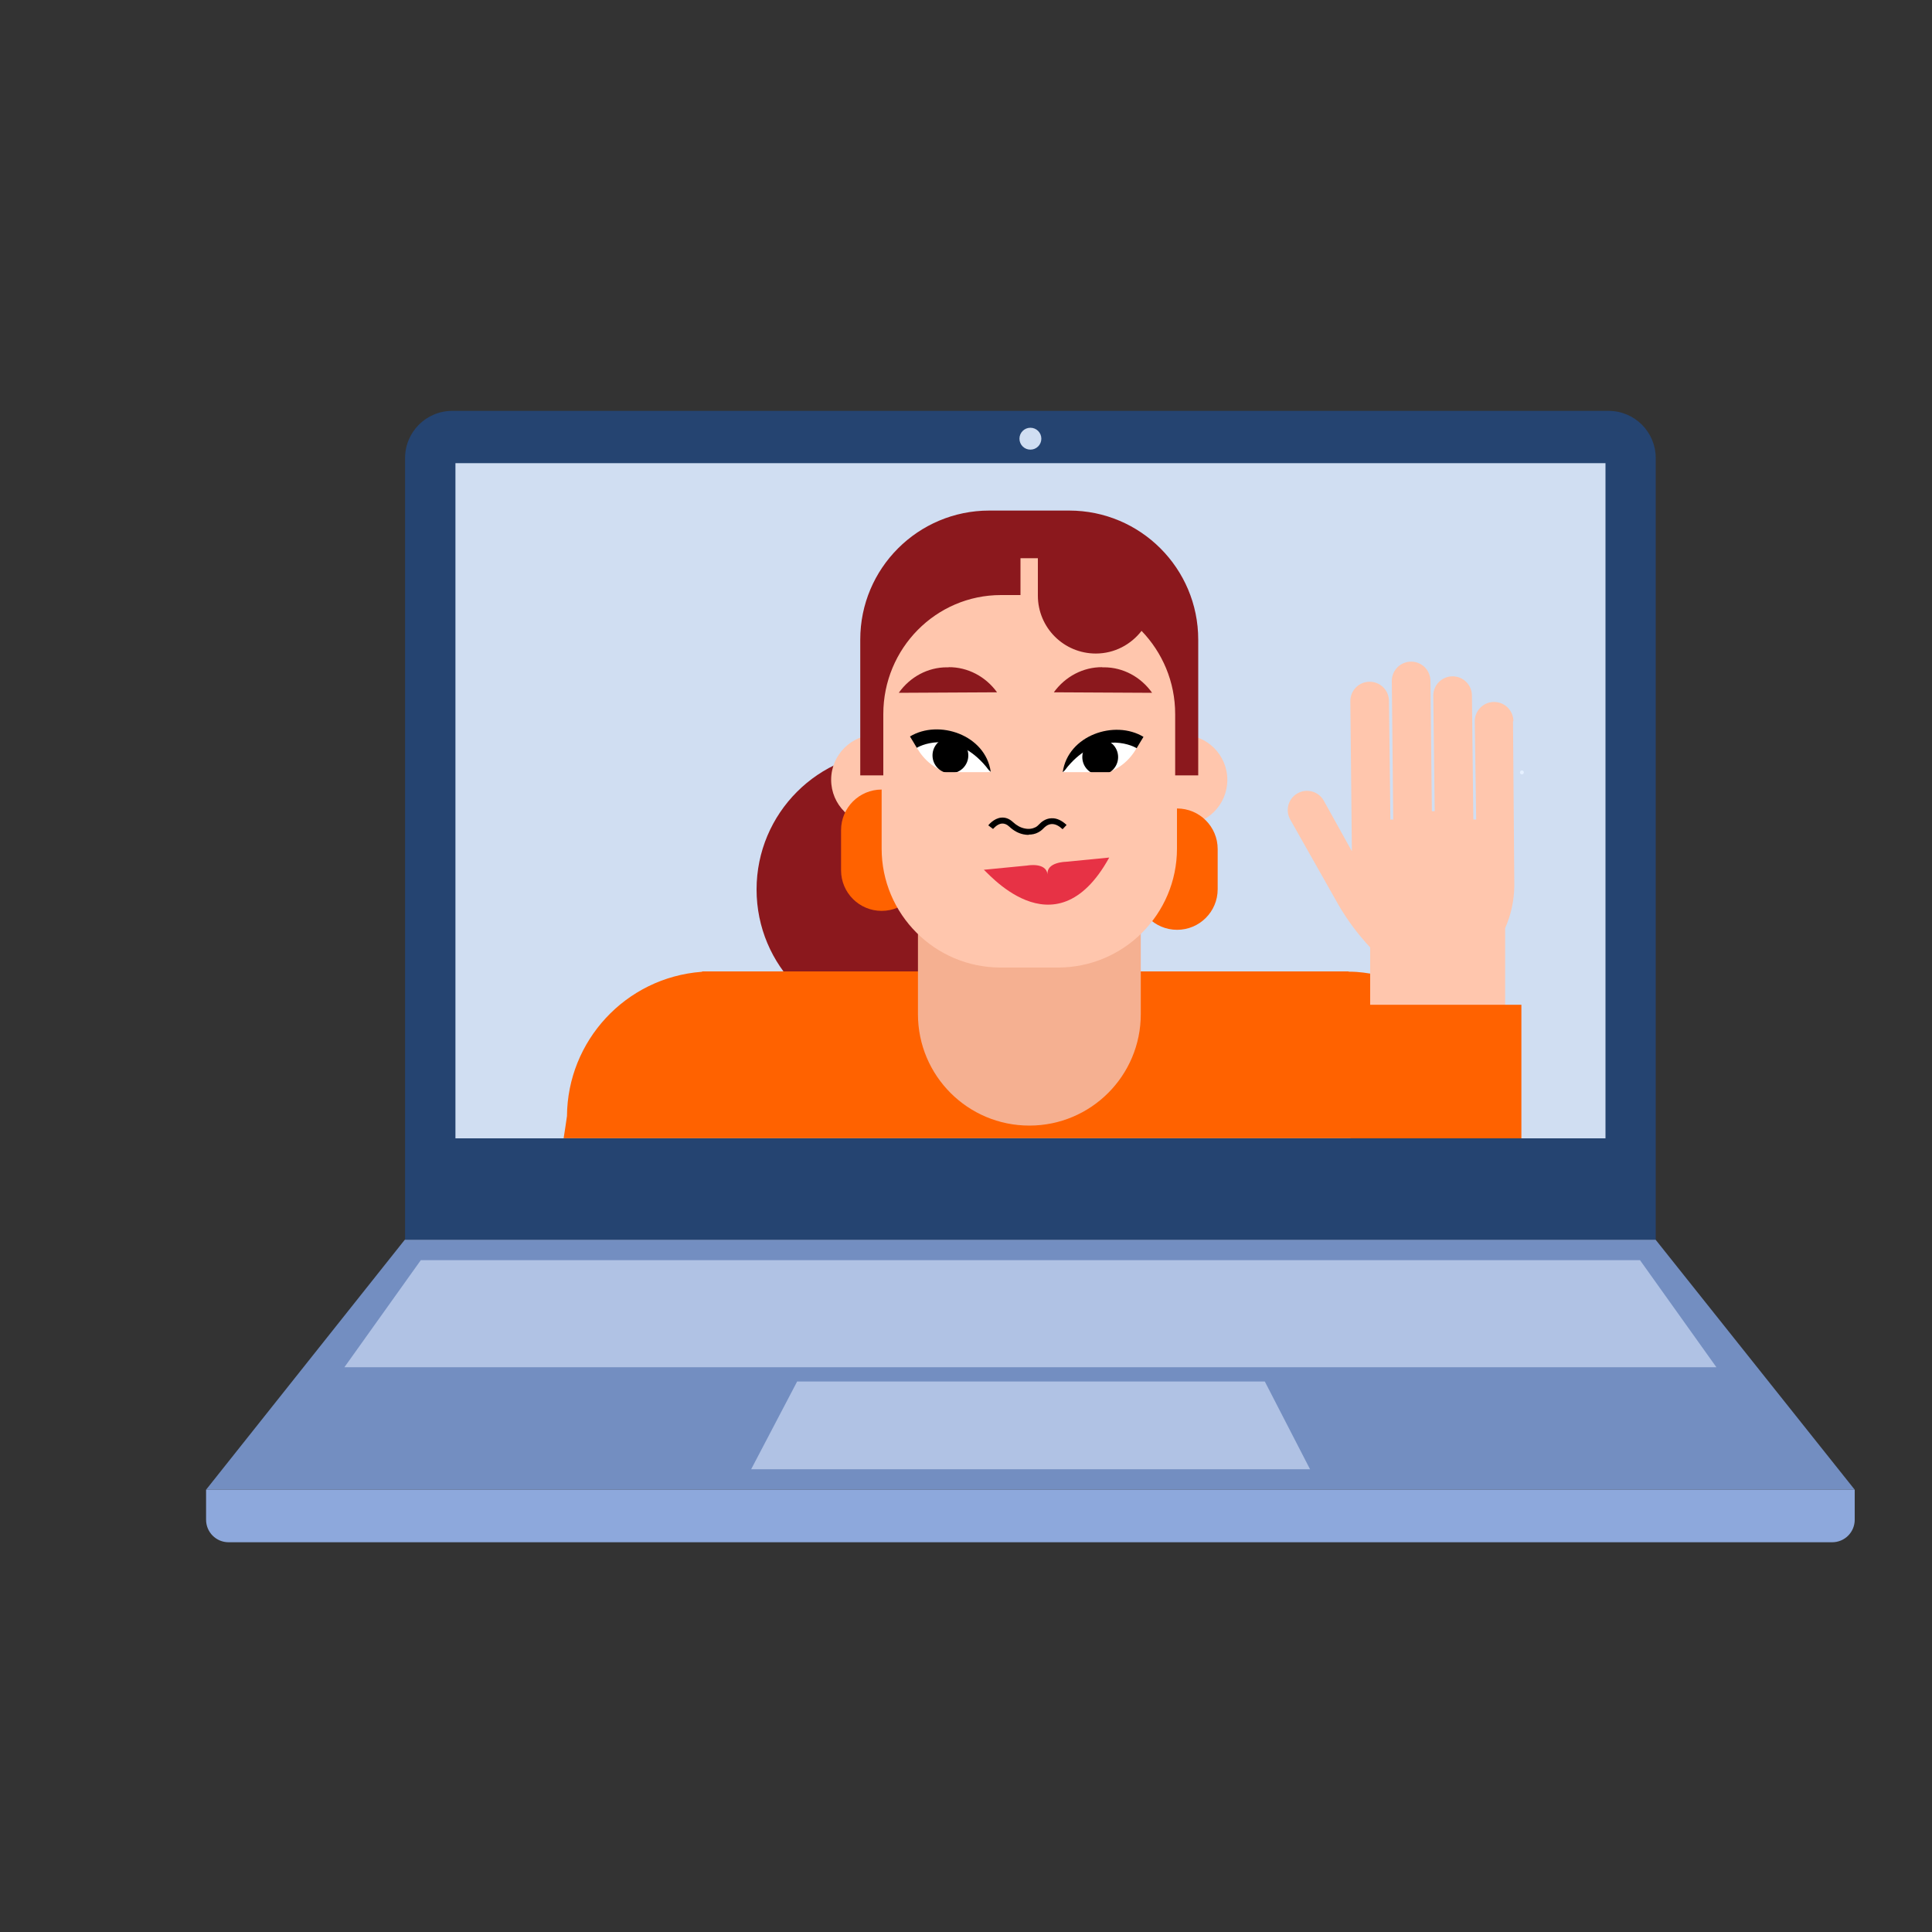 <?xml version="1.0" encoding="UTF-8"?><svg xmlns="http://www.w3.org/2000/svg" viewBox="0 0 150 150"><rect x="0" y="0" width="150" height="150" fill="#333333" stroke="none"/><defs><style>.cls-1,.cls-2,.cls-3,.cls-4,.cls-5,.cls-6,.cls-7,.cls-8,.cls-9,.cls-10,.cls-11,.cls-12,.cls-13,.cls-14{stroke-width:0px;}.cls-1,.cls-15{fill:none;}.cls-15{stroke:#f5b091;stroke-miterlimit:10;stroke-width:.35px;}.cls-3{fill:#8b181d;}.cls-4{fill:#254471;}.cls-5{fill:#d0def2;}.cls-6{fill:#b0c2e4;}.cls-7{fill:#8da8dc;}.cls-8{fill:#ff6200;}.cls-9{fill:#738ec1;}.cls-10{fill:#fff;}.cls-11{fill:#e5f0ff;}.cls-12{fill:#ffc6ad;}.cls-13{fill:#e73245;}.cls-14{fill:#f5b091;}</style></defs><g id="laptop"><path class="cls-4" d="m35.11,31.9h89.78c2.02,0,3.66,1.64,3.66,3.66v60.69H31.45v-60.69c0-2.02,1.64-3.66,3.66-3.66Z"/><polygon class="cls-9" points="144 115.66 16 115.66 31.43 96.25 128.54 96.25 144 115.66"/><rect class="cls-5" x="35.36" y="35.96" width="89.29" height="52.42"/><polygon class="cls-6" points="26.74 106.15 32.67 97.84 127.33 97.84 133.26 106.15 26.74 106.15"/><polygon class="cls-6" points="58.32 114.07 61.89 107.26 98.2 107.26 101.71 114.07 58.32 114.07"/><path class="cls-7" d="m142.25,119.74H17.75c-.97,0-1.75-.78-1.75-1.75v-2.33h128v2.33c0,.97-.78,1.75-1.75,1.75Z"/><rect class="cls-1" x="35.36" y="35.96" width="89.29" height="52.42"/><circle class="cls-5" cx="80" cy="34.06" r=".85"/></g><g id="woman"><circle class="cls-11" cx="118.16" cy="59.97" r=".15"/><path class="cls-15" d="m105,66.1l1,1.44s5.19-2.22,6.01,3.18"/><path class="cls-3" d="m80.17,69.06c0,5.92-4.8,10.72-10.72,10.72s-10.71-4.8-10.71-10.72,4.79-10.72,10.71-10.72,10.72,4.8,10.72,10.72"/><path class="cls-8" d="m116.24,88.38c-.1-.63-.2-1.27-.29-1.92-.04-.27-.12-.49-.22-.7-.47-5.43-4.8-9.88-10.41-10.3-.21-.02-.41-.01-.62-.02v-.02s-50.19,0-50.19,0v.03s-.02,0-.03,0c-5.92.45-10.42,5.37-10.46,11.2-.08.58-.17,1.15-.26,1.72h72.49Z"/><path class="cls-12" d="m117.5,56c0-.83-.67-1.5-1.5-1.5s-1.5.67-1.5,1.5l.11,7.63h-.22l-.11-9.62c0-.83-.67-1.5-1.5-1.5s-1.5.67-1.5,1.5l.11,8.97h-.22l-.11-10.11c0-.83-.67-1.5-1.5-1.5s-1.5.67-1.5,1.5l.11,10.76h-.22l-.11-9.2c0-.83-.67-1.5-1.5-1.5s-1.5.67-1.5,1.5l.12,11.66-2.19-3.94c-.41-.72-1.33-.96-2.04-.55-.72.41-.96,1.33-.55,2.04l3.72,6.58c.7,1.21,1.53,2.32,2.48,3.34v9.49h4.21s6.27-.01,6.27-.01v-10.98c.45-1.02.69-2.11.71-3.22v-.27s-.1-12.58-.1-12.58Z"/><polygon class="cls-8" points="104.86 78.01 104.86 88.38 118.12 88.38 118.12 78.01 104.86 78.01 104.86 78.01"/><path class="cls-12" d="m95.29,60.55c0,1.93-1.57,3.5-3.5,3.5s-3.5-1.57-3.5-3.5,1.57-3.5,3.5-3.5,3.5,1.57,3.5,3.5"/><path class="cls-12" d="m71.53,60.54c0,1.93-1.57,3.5-3.5,3.5s-3.5-1.57-3.5-3.5,1.57-3.5,3.5-3.5,3.5,1.57,3.5,3.5"/><path class="cls-8" d="m68.45,61.3h0c1.74,0,3.15,1.41,3.15,3.15v3.12c0,1.74-1.41,3.15-3.15,3.15h0c-1.74,0-3.15-1.41-3.15-3.15v-3.12c0-1.74,1.41-3.15,3.15-3.15"/><path class="cls-8" d="m91.39,62.77h0c1.74,0,3.15,1.41,3.15,3.15v3.12c0,1.74-1.41,3.15-3.15,3.15h0c-1.74,0-3.15-1.41-3.15-3.15v-3.12c0-1.74,1.41-3.15,3.15-3.15"/><path class="cls-14" d="m71.27,78.73v-11.22l17.3.03v11.2c0,4.78-3.87,8.65-8.65,8.65s-8.65-3.87-8.65-8.65"/><path class="cls-12" d="m68.45,65.88v-16.15c0-5.1,4.14-9.24,9.24-9.24h4.45c5.1,0,9.24,4.14,9.24,9.24v16.15c0,5.1-4.14,9.24-9.24,9.24h-4.45c-5.1,0-9.24-4.14-9.24-9.24"/><path class="cls-2" d="m79.88,64.82c-.13,0-.27-.01-.41-.04-.4-.08-.77-.28-1.12-.61-.18-.17-.37-.24-.56-.23-.38.03-.68.42-.69.42l-.37-.28s.42-.55,1.01-.6c.33-.03.63.09.91.35.28.26.59.43.9.49.32.07.6.03.84-.09.1-.05.2-.13.3-.24.12-.13.46-.45.95-.46.39-.02.79.16,1.17.52l-.31.33c-.28-.26-.55-.4-.81-.4,0,0-.02,0-.03,0-.32.01-.54.23-.63.32-.14.15-.28.25-.43.33-.22.12-.47.17-.74.17Z"/><path class="cls-13" d="m81.33,67.9c-.09-.98-1.58-.7-1.58-.7l-3.38.33c.01-.19,5.48,6.79,9.75-.95l-3.38.33s-1.51.02-1.41.99"/><path class="cls-3" d="m85.58,51.81h.14c1.47,0,2.85.74,3.73,1.98l-7.63-.04c.89-1.23,2.28-1.96,3.75-1.95"/><path class="cls-10" d="m82.51,59.95s.84-1.79,2.44-2.35,3.37.33,3.37.33c0,0-.64,1.46-2.25,2.02-1.61.56-3.57,0-3.57,0"/><path class="cls-2" d="m84.03,58.78c0,.77.62,1.39,1.39,1.39s1.39-.62,1.39-1.39-.62-1.39-1.39-1.39-1.39.62-1.39,1.39"/><path class="cls-2" d="m82.51,59.95c.41-2.87,4.04-4.09,6.27-2.74-.14.22-.4.66-.53.88-.49-.3-3.05-1.33-5.37,1.45-.14.17-.16.24-.36.41"/><path class="cls-3" d="m73.65,51.81h-.14c-1.47,0-2.85.74-3.73,1.98l7.63-.04c-.89-1.23-2.28-1.96-3.75-1.95"/><path class="cls-10" d="m76.92,59.92s-.84-1.79-2.44-2.35-3.37.33-3.37.33c0,0,.64,1.46,2.25,2.02,1.61.56,3.57,0,3.57,0"/><path class="cls-2" d="m75.18,58.65c0,.77-.62,1.39-1.39,1.39s-1.39-.62-1.39-1.39.62-1.39,1.39-1.39,1.39.62,1.39,1.39"/><path class="cls-2" d="m76.92,59.92c-.41-2.87-4.04-4.09-6.27-2.74.14.22.4.66.53.88.49-.3,3.05-1.33,5.37,1.45.14.17.16.24.36.41"/><path class="cls-3" d="m83.03,39.64h-6.22c-5.53,0-10.02,4.48-10.02,10.02v10.54h1.79v-4.76c0-5.1,4.09-9.24,9.13-9.24h1.52v-2.86h1.35v2.86h0s0,.03,0,.04c0,2.49,2.01,4.5,4.5,4.5,1.45,0,2.73-.7,3.55-1.76,1.61,1.67,2.61,3.94,2.61,6.46v4.76h1.79v-10.54c0-5.53-4.48-10.02-10.02-10.02Z"/><rect class="cls-12" x="70.8" y="59.95" width="17.99" height="2.22"/></g></svg>